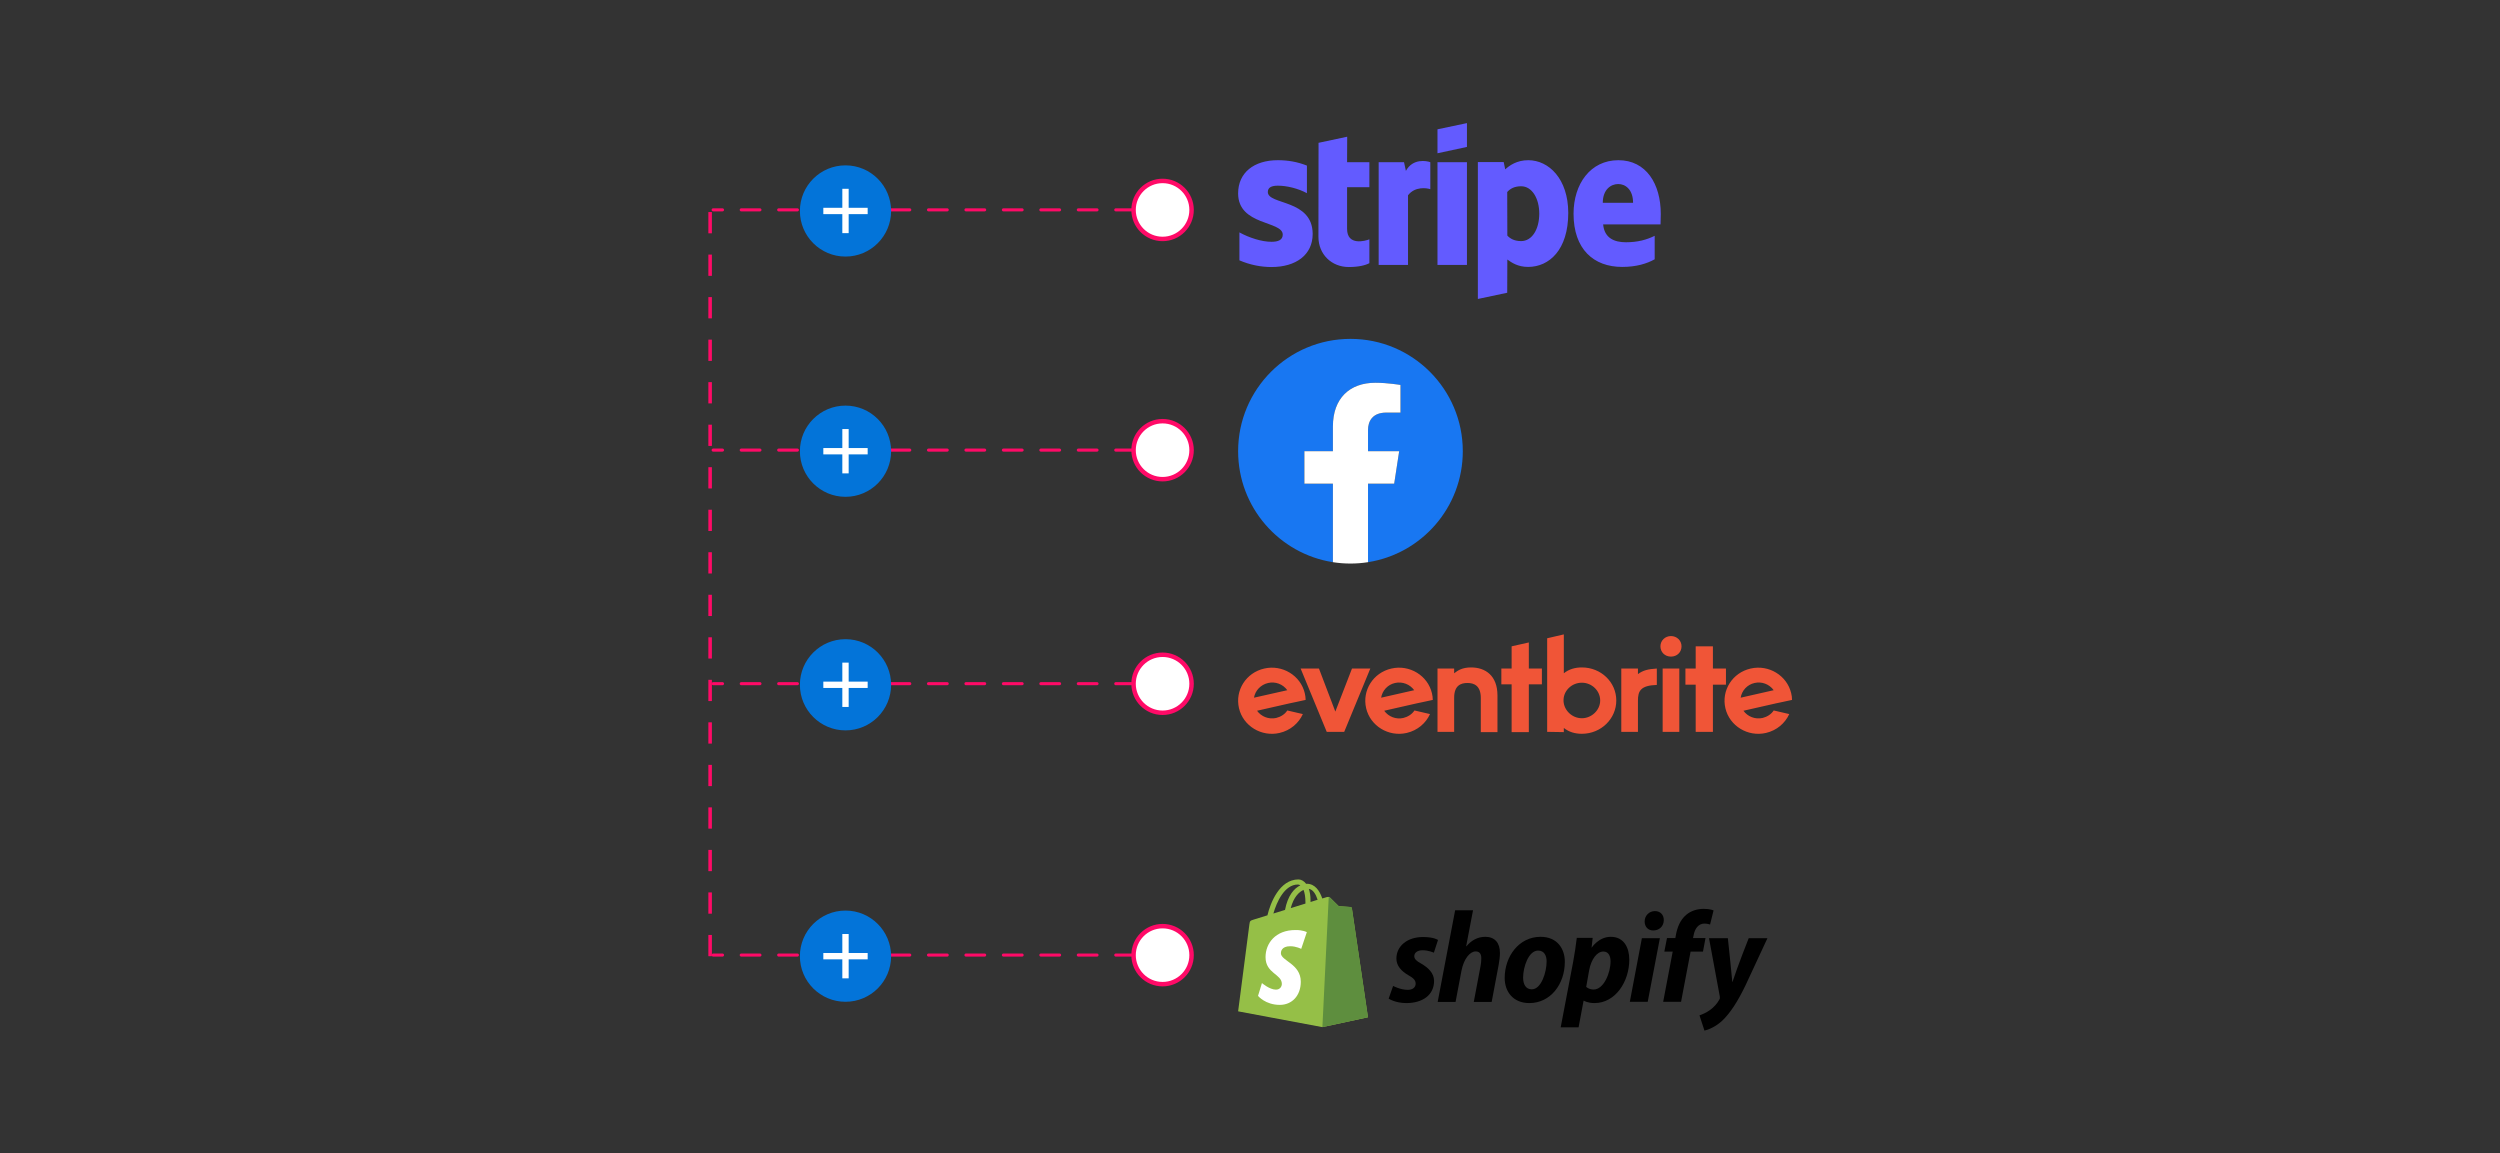 <svg width="555" height="256" viewBox="0 0 555 256" fill="none" xmlns="http://www.w3.org/2000/svg">
<rect x="0" y="0" width="555" height="256" fill="#333333" stroke="none"/>
<path d="M158.317 211.684C158.129 211.684 157.977 211.836 157.977 212.024C157.977 212.213 158.129 212.365 158.317 212.365L158.317 211.684ZM160.396 212.365C160.584 212.365 160.737 212.213 160.737 212.024C160.737 211.836 160.584 211.684 160.396 211.684L160.396 212.365ZM164.553 211.684C164.365 211.684 164.212 211.836 164.212 212.024C164.212 212.213 164.365 212.365 164.553 212.365L164.553 211.684ZM168.711 212.365C168.899 212.365 169.051 212.213 169.051 212.024C169.051 211.836 168.899 211.684 168.711 211.684L168.711 212.365ZM172.868 211.684C172.68 211.684 172.527 211.836 172.527 212.024C172.527 212.213 172.68 212.365 172.868 212.365L172.868 211.684ZM177.025 212.365C177.213 212.365 177.366 212.213 177.366 212.024C177.366 211.836 177.213 211.684 177.025 211.684L177.025 212.365ZM181.182 211.684C180.994 211.684 180.842 211.836 180.842 212.024C180.842 212.213 180.994 212.365 181.182 212.365L181.182 211.684ZM185.34 212.365C185.528 212.365 185.68 212.213 185.68 212.024C185.68 211.836 185.528 211.684 185.34 211.684L185.34 212.365ZM189.497 211.684C189.309 211.684 189.156 211.836 189.156 212.024C189.156 212.213 189.309 212.365 189.497 212.365L189.497 211.684ZM193.654 212.365C193.842 212.365 193.995 212.213 193.995 212.024C193.995 211.836 193.842 211.684 193.654 211.684L193.654 212.365ZM197.812 211.684C197.623 211.684 197.471 211.836 197.471 212.024C197.471 212.213 197.623 212.365 197.812 212.365L197.812 211.684ZM201.969 212.365C202.157 212.365 202.31 212.213 202.31 212.024C202.31 211.836 202.157 211.684 201.969 211.684L201.969 212.365ZM206.126 211.684C205.938 211.684 205.785 211.836 205.785 212.024C205.785 212.213 205.938 212.365 206.126 212.365L206.126 211.684ZM210.283 212.365C210.472 212.365 210.624 212.213 210.624 212.024C210.624 211.836 210.472 211.684 210.283 211.684L210.283 212.365ZM214.441 211.684C214.252 211.684 214.1 211.836 214.1 212.024C214.1 212.213 214.252 212.365 214.441 212.365L214.441 211.684ZM218.598 212.365C218.786 212.365 218.939 212.213 218.939 212.024C218.939 211.836 218.786 211.684 218.598 211.684L218.598 212.365ZM222.755 211.684C222.567 211.684 222.414 211.836 222.414 212.024C222.414 212.213 222.567 212.365 222.755 212.365L222.755 211.684ZM226.913 212.365C227.101 212.365 227.253 212.213 227.253 212.024C227.253 211.836 227.101 211.684 226.913 211.684L226.913 212.365ZM231.07 211.684C230.882 211.684 230.729 211.836 230.729 212.024C230.729 212.213 230.882 212.365 231.07 212.365L231.07 211.684ZM235.227 212.365C235.415 212.365 235.568 212.213 235.568 212.024C235.568 211.836 235.415 211.684 235.227 211.684L235.227 212.365ZM239.384 211.684C239.196 211.684 239.044 211.836 239.044 212.024C239.044 212.213 239.196 212.365 239.384 212.365L239.384 211.684ZM243.542 212.365C243.73 212.365 243.882 212.213 243.882 212.024C243.882 211.836 243.73 211.684 243.542 211.684L243.542 212.365ZM247.699 211.684C247.511 211.684 247.358 211.836 247.358 212.024C247.358 212.213 247.511 212.365 247.699 212.365L247.699 211.684ZM251.856 212.365C252.044 212.365 252.197 212.213 252.197 212.024C252.197 211.836 252.044 211.684 251.856 211.684L251.856 212.365ZM256.014 211.684C255.825 211.684 255.673 211.836 255.673 212.024C255.673 212.213 255.825 212.365 256.014 212.365L256.014 211.684ZM158.317 212.365L160.396 212.365L160.396 211.684L158.317 211.684L158.317 212.365ZM164.553 212.365L168.711 212.365L168.711 211.684L164.553 211.684L164.553 212.365ZM172.868 212.365L177.025 212.365L177.025 211.684L172.868 211.684L172.868 212.365ZM181.182 212.365L185.34 212.365L185.34 211.684L181.182 211.684L181.182 212.365ZM189.497 212.365L193.654 212.365L193.654 211.684L189.497 211.684L189.497 212.365ZM197.812 212.365L201.969 212.365L201.969 211.684L197.812 211.684L197.812 212.365ZM206.126 212.365L210.283 212.365L210.283 211.684L206.126 211.684L206.126 212.365ZM214.441 212.365L218.598 212.365L218.598 211.684L214.441 211.684L214.441 212.365ZM222.755 212.365L226.913 212.365L226.913 211.684L222.755 211.684L222.755 212.365ZM231.07 212.365L235.227 212.365L235.227 211.684L231.07 211.684L231.07 212.365ZM239.384 212.365L243.542 212.365L243.542 211.684L239.384 211.684L239.384 212.365ZM247.699 212.365L251.856 212.365L251.856 211.684L247.699 211.684L247.699 212.365ZM256.014 212.365L258.092 212.365L258.092 211.684L256.014 211.684L256.014 212.365ZM158.317 211.684C158.129 211.684 157.977 211.836 157.977 212.024C157.977 212.213 158.129 212.365 158.317 212.365L158.317 211.684ZM160.396 212.365C160.584 212.365 160.737 212.213 160.737 212.024C160.737 211.836 160.584 211.684 160.396 211.684L160.396 212.365ZM164.553 211.684C164.365 211.684 164.212 211.836 164.212 212.024C164.212 212.213 164.365 212.365 164.553 212.365L164.553 211.684ZM168.711 212.365C168.899 212.365 169.051 212.213 169.051 212.024C169.051 211.836 168.899 211.684 168.711 211.684L168.711 212.365ZM172.868 211.684C172.68 211.684 172.527 211.836 172.527 212.024C172.527 212.213 172.68 212.365 172.868 212.365L172.868 211.684ZM177.025 212.365C177.213 212.365 177.366 212.213 177.366 212.024C177.366 211.836 177.213 211.684 177.025 211.684L177.025 212.365ZM181.182 211.684C180.994 211.684 180.842 211.836 180.842 212.024C180.842 212.213 180.994 212.365 181.182 212.365L181.182 211.684ZM185.34 212.365C185.528 212.365 185.68 212.213 185.68 212.024C185.68 211.836 185.528 211.684 185.34 211.684L185.34 212.365ZM189.497 211.684C189.309 211.684 189.156 211.836 189.156 212.024C189.156 212.213 189.309 212.365 189.497 212.365L189.497 211.684ZM193.654 212.365C193.842 212.365 193.995 212.213 193.995 212.024C193.995 211.836 193.842 211.684 193.654 211.684L193.654 212.365ZM197.812 211.684C197.623 211.684 197.471 211.836 197.471 212.024C197.471 212.213 197.623 212.365 197.812 212.365L197.812 211.684ZM201.969 212.365C202.157 212.365 202.31 212.213 202.31 212.024C202.31 211.836 202.157 211.684 201.969 211.684L201.969 212.365ZM206.126 211.684C205.938 211.684 205.785 211.836 205.785 212.024C205.785 212.213 205.938 212.365 206.126 212.365L206.126 211.684ZM210.283 212.365C210.472 212.365 210.624 212.213 210.624 212.024C210.624 211.836 210.472 211.684 210.283 211.684L210.283 212.365ZM214.441 211.684C214.252 211.684 214.1 211.836 214.1 212.024C214.1 212.213 214.252 212.365 214.441 212.365L214.441 211.684ZM218.598 212.365C218.786 212.365 218.939 212.213 218.939 212.024C218.939 211.836 218.786 211.684 218.598 211.684L218.598 212.365ZM222.755 211.684C222.567 211.684 222.414 211.836 222.414 212.024C222.414 212.213 222.567 212.365 222.755 212.365L222.755 211.684ZM226.913 212.365C227.101 212.365 227.253 212.213 227.253 212.024C227.253 211.836 227.101 211.684 226.913 211.684L226.913 212.365ZM231.07 211.684C230.882 211.684 230.729 211.836 230.729 212.024C230.729 212.213 230.882 212.365 231.07 212.365L231.07 211.684ZM235.227 212.365C235.415 212.365 235.568 212.213 235.568 212.024C235.568 211.836 235.415 211.684 235.227 211.684L235.227 212.365ZM239.384 211.684C239.196 211.684 239.044 211.836 239.044 212.024C239.044 212.213 239.196 212.365 239.384 212.365L239.384 211.684ZM243.542 212.365C243.73 212.365 243.882 212.213 243.882 212.024C243.882 211.836 243.73 211.684 243.542 211.684L243.542 212.365ZM247.699 211.684C247.511 211.684 247.358 211.836 247.358 212.024C247.358 212.213 247.511 212.365 247.699 212.365L247.699 211.684ZM251.856 212.365C252.044 212.365 252.197 212.213 252.197 212.024C252.197 211.836 252.044 211.684 251.856 211.684L251.856 212.365ZM256.014 211.684C255.825 211.684 255.673 211.836 255.673 212.024C255.673 212.213 255.825 212.365 256.014 212.365L256.014 211.684ZM158.317 212.365L160.396 212.365L160.396 211.684L158.317 211.684L158.317 212.365ZM164.553 212.365L168.711 212.365L168.711 211.684L164.553 211.684L164.553 212.365ZM172.868 212.365L177.025 212.365L177.025 211.684L172.868 211.684L172.868 212.365ZM181.182 212.365L185.34 212.365L185.34 211.684L181.182 211.684L181.182 212.365ZM189.497 212.365L193.654 212.365L193.654 211.684L189.497 211.684L189.497 212.365ZM197.812 212.365L201.969 212.365L201.969 211.684L197.812 211.684L197.812 212.365ZM206.126 212.365L210.283 212.365L210.283 211.684L206.126 211.684L206.126 212.365ZM214.441 212.365L218.598 212.365L218.598 211.684L214.441 211.684L214.441 212.365ZM222.755 212.365L226.913 212.365L226.913 211.684L222.755 211.684L222.755 212.365ZM231.07 212.365L235.227 212.365L235.227 211.684L231.07 211.684L231.07 212.365ZM239.384 212.365L243.542 212.365L243.542 211.684L239.384 211.684L239.384 212.365ZM247.699 212.365L251.856 212.365L251.856 211.684L247.699 211.684L247.699 212.365ZM256.014 212.365L258.092 212.365L258.092 211.684L256.014 211.684L256.014 212.365Z" fill="#FF0A67"/>
<circle cx="258.092" cy="212.044" r="6.439" transform="rotate(90 258.092 212.044)" fill="white" stroke="#FF0A67" stroke-width="0.988"/>
<circle cx="187.701" cy="212.271" r="10.124" fill="#0374D9"/>
<path d="M192.622 212.974H188.403V217.192H186.997V212.974H182.779V211.568H186.997V207.35H188.403V211.568H192.622V212.974Z" fill="white"/>
<path d="M158.318 151.435C158.129 151.435 157.977 151.587 157.977 151.775C157.977 151.964 158.129 152.116 158.318 152.116L158.318 151.435ZM160.396 152.116C160.585 152.116 160.737 151.964 160.737 151.775C160.737 151.587 160.585 151.435 160.396 151.435L160.396 152.116ZM164.554 151.435C164.365 151.435 164.213 151.587 164.213 151.775C164.213 151.964 164.365 152.116 164.554 152.116L164.554 151.435ZM168.711 152.116C168.899 152.116 169.052 151.964 169.052 151.775C169.052 151.587 168.899 151.435 168.711 151.435L168.711 152.116ZM172.868 151.435C172.68 151.435 172.527 151.587 172.527 151.775C172.527 151.964 172.68 152.116 172.868 152.116L172.868 151.435ZM177.025 152.116C177.214 152.116 177.366 151.964 177.366 151.775C177.366 151.587 177.214 151.435 177.025 151.435L177.025 152.116ZM181.183 151.435C180.995 151.435 180.842 151.587 180.842 151.775C180.842 151.964 180.995 152.116 181.183 152.116L181.183 151.435ZM185.34 152.116C185.528 152.116 185.681 151.964 185.681 151.775C185.681 151.587 185.528 151.435 185.34 151.435L185.34 152.116ZM189.497 151.435C189.309 151.435 189.157 151.587 189.157 151.775C189.157 151.964 189.309 152.116 189.497 152.116L189.497 151.435ZM193.655 152.116C193.843 152.116 193.995 151.964 193.995 151.775C193.995 151.587 193.843 151.435 193.655 151.435L193.655 152.116ZM197.812 151.435C197.624 151.435 197.471 151.587 197.471 151.775C197.471 151.964 197.624 152.116 197.812 152.116L197.812 151.435ZM201.969 152.116C202.157 152.116 202.31 151.964 202.31 151.775C202.31 151.587 202.157 151.435 201.969 151.435L201.969 152.116ZM206.126 151.435C205.938 151.435 205.786 151.587 205.786 151.775C205.786 151.964 205.938 152.116 206.126 152.116L206.126 151.435ZM210.284 152.116C210.472 152.116 210.624 151.964 210.624 151.775C210.624 151.587 210.472 151.435 210.284 151.435L210.284 152.116ZM214.441 151.435C214.253 151.435 214.1 151.587 214.1 151.775C214.1 151.964 214.253 152.116 214.441 152.116L214.441 151.435ZM218.598 152.116C218.787 152.116 218.939 151.964 218.939 151.775C218.939 151.587 218.787 151.435 218.598 151.435L218.598 152.116ZM222.756 151.435C222.567 151.435 222.415 151.587 222.415 151.775C222.415 151.964 222.567 152.116 222.756 152.116L222.756 151.435ZM226.913 152.116C227.101 152.116 227.254 151.964 227.254 151.775C227.254 151.587 227.101 151.435 226.913 151.435L226.913 152.116ZM231.07 151.435C230.882 151.435 230.729 151.587 230.729 151.775C230.729 151.964 230.882 152.116 231.07 152.116L231.07 151.435ZM235.227 152.116C235.416 152.116 235.568 151.964 235.568 151.775C235.568 151.587 235.416 151.435 235.227 151.435L235.227 152.116ZM239.385 151.435C239.197 151.435 239.044 151.587 239.044 151.775C239.044 151.964 239.197 152.116 239.385 152.116L239.385 151.435ZM243.542 152.116C243.73 152.116 243.883 151.964 243.883 151.775C243.883 151.587 243.73 151.435 243.542 151.435L243.542 152.116ZM247.699 151.435C247.511 151.435 247.359 151.587 247.359 151.775C247.359 151.964 247.511 152.116 247.699 152.116L247.699 151.435ZM251.857 152.116C252.045 152.116 252.197 151.964 252.197 151.775C252.197 151.587 252.045 151.435 251.857 151.435L251.857 152.116ZM256.014 151.435C255.826 151.435 255.673 151.587 255.673 151.775C255.673 151.964 255.826 152.116 256.014 152.116L256.014 151.435ZM158.318 152.116L160.396 152.116L160.396 151.435L158.318 151.435L158.318 152.116ZM164.554 152.116L168.711 152.116L168.711 151.435L164.554 151.435L164.554 152.116ZM172.868 152.116L177.025 152.116L177.025 151.435L172.868 151.435L172.868 152.116ZM181.183 152.116L185.34 152.116L185.34 151.435L181.183 151.435L181.183 152.116ZM189.497 152.116L193.655 152.116L193.655 151.435L189.497 151.435L189.497 152.116ZM197.812 152.116L201.969 152.116L201.969 151.435L197.812 151.435L197.812 152.116ZM206.126 152.116L210.284 152.116L210.284 151.435L206.126 151.435L206.126 152.116ZM214.441 152.116L218.598 152.116L218.598 151.435L214.441 151.435L214.441 152.116ZM222.756 152.116L226.913 152.116L226.913 151.435L222.756 151.435L222.756 152.116ZM231.07 152.116L235.227 152.116L235.227 151.435L231.07 151.435L231.07 152.116ZM239.385 152.116L243.542 152.116L243.542 151.435L239.385 151.435L239.385 152.116ZM247.699 152.116L251.857 152.116L251.857 151.435L247.699 151.435L247.699 152.116ZM256.014 152.116L258.093 152.116L258.093 151.435L256.014 151.435L256.014 152.116ZM158.318 151.435C158.129 151.435 157.977 151.587 157.977 151.775C157.977 151.964 158.129 152.116 158.318 152.116L158.318 151.435ZM160.396 152.116C160.585 152.116 160.737 151.964 160.737 151.775C160.737 151.587 160.585 151.435 160.396 151.435L160.396 152.116ZM164.554 151.435C164.365 151.435 164.213 151.587 164.213 151.775C164.213 151.964 164.365 152.116 164.554 152.116L164.554 151.435ZM168.711 152.116C168.899 152.116 169.052 151.964 169.052 151.775C169.052 151.587 168.899 151.435 168.711 151.435L168.711 152.116ZM172.868 151.435C172.68 151.435 172.527 151.587 172.527 151.775C172.527 151.964 172.68 152.116 172.868 152.116L172.868 151.435ZM177.025 152.116C177.214 152.116 177.366 151.964 177.366 151.775C177.366 151.587 177.214 151.435 177.025 151.435L177.025 152.116ZM181.183 151.435C180.995 151.435 180.842 151.587 180.842 151.775C180.842 151.964 180.995 152.116 181.183 152.116L181.183 151.435ZM185.34 152.116C185.528 152.116 185.681 151.964 185.681 151.775C185.681 151.587 185.528 151.435 185.34 151.435L185.34 152.116ZM189.497 151.435C189.309 151.435 189.157 151.587 189.157 151.775C189.157 151.964 189.309 152.116 189.497 152.116L189.497 151.435ZM193.655 152.116C193.843 152.116 193.995 151.964 193.995 151.775C193.995 151.587 193.843 151.435 193.655 151.435L193.655 152.116ZM197.812 151.435C197.624 151.435 197.471 151.587 197.471 151.775C197.471 151.964 197.624 152.116 197.812 152.116L197.812 151.435ZM201.969 152.116C202.157 152.116 202.31 151.964 202.31 151.775C202.31 151.587 202.157 151.435 201.969 151.435L201.969 152.116ZM206.126 151.435C205.938 151.435 205.786 151.587 205.786 151.775C205.786 151.964 205.938 152.116 206.126 152.116L206.126 151.435ZM210.284 152.116C210.472 152.116 210.624 151.964 210.624 151.775C210.624 151.587 210.472 151.435 210.284 151.435L210.284 152.116ZM214.441 151.435C214.253 151.435 214.1 151.587 214.1 151.775C214.1 151.964 214.253 152.116 214.441 152.116L214.441 151.435ZM218.598 152.116C218.787 152.116 218.939 151.964 218.939 151.775C218.939 151.587 218.787 151.435 218.598 151.435L218.598 152.116ZM222.756 151.435C222.567 151.435 222.415 151.587 222.415 151.775C222.415 151.964 222.567 152.116 222.756 152.116L222.756 151.435ZM226.913 152.116C227.101 152.116 227.254 151.964 227.254 151.775C227.254 151.587 227.101 151.435 226.913 151.435L226.913 152.116ZM231.07 151.435C230.882 151.435 230.729 151.587 230.729 151.775C230.729 151.964 230.882 152.116 231.07 152.116L231.07 151.435ZM235.227 152.116C235.416 152.116 235.568 151.964 235.568 151.775C235.568 151.587 235.416 151.435 235.227 151.435L235.227 152.116ZM239.385 151.435C239.197 151.435 239.044 151.587 239.044 151.775C239.044 151.964 239.197 152.116 239.385 152.116L239.385 151.435ZM243.542 152.116C243.73 152.116 243.883 151.964 243.883 151.775C243.883 151.587 243.73 151.435 243.542 151.435L243.542 152.116ZM247.699 151.435C247.511 151.435 247.359 151.587 247.359 151.775C247.359 151.964 247.511 152.116 247.699 152.116L247.699 151.435ZM251.857 152.116C252.045 152.116 252.197 151.964 252.197 151.775C252.197 151.587 252.045 151.435 251.857 151.435L251.857 152.116ZM256.014 151.435C255.826 151.435 255.673 151.587 255.673 151.775C255.673 151.964 255.826 152.116 256.014 152.116L256.014 151.435ZM158.318 152.116L160.396 152.116L160.396 151.435L158.318 151.435L158.318 152.116ZM164.554 152.116L168.711 152.116L168.711 151.435L164.554 151.435L164.554 152.116ZM172.868 152.116L177.025 152.116L177.025 151.435L172.868 151.435L172.868 152.116ZM181.183 152.116L185.34 152.116L185.34 151.435L181.183 151.435L181.183 152.116ZM189.497 152.116L193.655 152.116L193.655 151.435L189.497 151.435L189.497 152.116ZM197.812 152.116L201.969 152.116L201.969 151.435L197.812 151.435L197.812 152.116ZM206.126 152.116L210.284 152.116L210.284 151.435L206.126 151.435L206.126 152.116ZM214.441 152.116L218.598 152.116L218.598 151.435L214.441 151.435L214.441 152.116ZM222.756 152.116L226.913 152.116L226.913 151.435L222.756 151.435L222.756 152.116ZM231.07 152.116L235.227 152.116L235.227 151.435L231.07 151.435L231.07 152.116ZM239.385 152.116L243.542 152.116L243.542 151.435L239.385 151.435L239.385 152.116ZM247.699 152.116L251.857 152.116L251.857 151.435L247.699 151.435L247.699 152.116ZM256.014 152.116L258.093 152.116L258.093 151.435L256.014 151.435L256.014 152.116Z" fill="#FF0A67"/>
<circle cx="258.092" cy="151.795" r="6.439" transform="rotate(90 258.092 151.795)" fill="white" stroke="#FF0A67" stroke-width="0.988"/>
<circle cx="187.701" cy="152.022" r="10.124" fill="#0374D9"/>
<path d="M192.622 152.726H188.403V156.944H186.997V152.726H182.779V151.32H186.997V147.102H188.403V151.32H192.622V152.726Z" fill="white"/>
<path d="M158.317 99.581C158.129 99.581 157.977 99.734 157.977 99.922C157.977 100.11 158.129 100.263 158.317 100.263L158.317 99.581ZM160.396 100.263C160.584 100.263 160.737 100.11 160.737 99.922C160.737 99.734 160.584 99.581 160.396 99.581L160.396 100.263ZM164.553 99.581C164.365 99.581 164.212 99.734 164.212 99.922C164.212 100.11 164.365 100.263 164.553 100.263L164.553 99.581ZM168.711 100.263C168.899 100.263 169.051 100.11 169.051 99.922C169.051 99.734 168.899 99.581 168.711 99.581L168.711 100.263ZM172.868 99.581C172.68 99.581 172.527 99.734 172.527 99.922C172.527 100.11 172.68 100.263 172.868 100.263L172.868 99.581ZM177.025 100.263C177.213 100.263 177.366 100.11 177.366 99.922C177.366 99.734 177.213 99.581 177.025 99.581L177.025 100.263ZM181.182 99.581C180.994 99.581 180.842 99.734 180.842 99.922C180.842 100.11 180.994 100.263 181.182 100.263L181.182 99.581ZM185.34 100.263C185.528 100.263 185.68 100.11 185.68 99.922C185.68 99.734 185.528 99.581 185.34 99.581L185.34 100.263ZM189.497 99.581C189.309 99.581 189.156 99.734 189.156 99.922C189.156 100.11 189.309 100.263 189.497 100.263L189.497 99.581ZM193.654 100.263C193.842 100.263 193.995 100.11 193.995 99.922C193.995 99.734 193.842 99.581 193.654 99.581L193.654 100.263ZM197.812 99.581C197.623 99.581 197.471 99.734 197.471 99.922C197.471 100.11 197.623 100.263 197.812 100.263L197.812 99.581ZM201.969 100.263C202.157 100.263 202.31 100.11 202.31 99.922C202.31 99.734 202.157 99.581 201.969 99.581L201.969 100.263ZM206.126 99.581C205.938 99.581 205.785 99.734 205.785 99.922C205.785 100.11 205.938 100.263 206.126 100.263L206.126 99.581ZM210.283 100.263C210.472 100.263 210.624 100.11 210.624 99.922C210.624 99.734 210.472 99.581 210.283 99.581L210.283 100.263ZM214.441 99.581C214.252 99.581 214.1 99.734 214.1 99.922C214.1 100.11 214.252 100.263 214.441 100.263L214.441 99.581ZM218.598 100.263C218.786 100.263 218.939 100.11 218.939 99.922C218.939 99.734 218.786 99.581 218.598 99.581L218.598 100.263ZM222.755 99.581C222.567 99.581 222.414 99.734 222.414 99.922C222.414 100.11 222.567 100.263 222.755 100.263L222.755 99.581ZM226.913 100.263C227.101 100.263 227.253 100.11 227.253 99.922C227.253 99.734 227.101 99.581 226.913 99.581L226.913 100.263ZM231.07 99.581C230.882 99.581 230.729 99.734 230.729 99.922C230.729 100.11 230.882 100.263 231.07 100.263L231.07 99.581ZM235.227 100.263C235.415 100.263 235.568 100.11 235.568 99.922C235.568 99.734 235.415 99.581 235.227 99.581L235.227 100.263ZM239.384 99.581C239.196 99.581 239.044 99.734 239.044 99.922C239.044 100.11 239.196 100.263 239.384 100.263L239.384 99.581ZM243.542 100.263C243.73 100.263 243.882 100.11 243.882 99.922C243.882 99.734 243.73 99.581 243.542 99.581L243.542 100.263ZM247.699 99.581C247.511 99.581 247.358 99.734 247.358 99.922C247.358 100.11 247.511 100.263 247.699 100.263L247.699 99.581ZM251.856 100.263C252.044 100.263 252.197 100.11 252.197 99.922C252.197 99.734 252.044 99.581 251.856 99.581L251.856 100.263ZM256.014 99.581C255.825 99.581 255.673 99.734 255.673 99.922C255.673 100.11 255.825 100.263 256.014 100.263L256.014 99.581ZM158.317 100.263L160.396 100.263L160.396 99.581L158.317 99.581L158.317 100.263ZM164.553 100.263L168.711 100.263L168.711 99.581L164.553 99.581L164.553 100.263ZM172.868 100.263L177.025 100.263L177.025 99.581L172.868 99.581L172.868 100.263ZM181.182 100.263L185.34 100.263L185.34 99.581L181.182 99.581L181.182 100.263ZM189.497 100.263L193.654 100.263L193.654 99.581L189.497 99.581L189.497 100.263ZM197.812 100.263L201.969 100.263L201.969 99.581L197.812 99.581L197.812 100.263ZM206.126 100.263L210.283 100.263L210.283 99.581L206.126 99.581L206.126 100.263ZM214.441 100.263L218.598 100.263L218.598 99.581L214.441 99.581L214.441 100.263ZM222.755 100.263L226.913 100.263L226.913 99.581L222.755 99.581L222.755 100.263ZM231.07 100.263L235.227 100.263L235.227 99.581L231.07 99.581L231.07 100.263ZM239.384 100.263L243.542 100.263L243.542 99.581L239.384 99.581L239.384 100.263ZM247.699 100.263L251.856 100.263L251.856 99.581L247.699 99.581L247.699 100.263ZM256.014 100.263L258.092 100.263L258.092 99.581L256.014 99.581L256.014 100.263ZM158.317 99.581C158.129 99.581 157.977 99.734 157.977 99.922C157.977 100.11 158.129 100.263 158.317 100.263L158.317 99.581ZM160.396 100.263C160.584 100.263 160.737 100.11 160.737 99.922C160.737 99.734 160.584 99.581 160.396 99.581L160.396 100.263ZM164.553 99.581C164.365 99.581 164.212 99.734 164.212 99.922C164.212 100.11 164.365 100.263 164.553 100.263L164.553 99.581ZM168.711 100.263C168.899 100.263 169.051 100.11 169.051 99.922C169.051 99.734 168.899 99.581 168.711 99.581L168.711 100.263ZM172.868 99.581C172.68 99.581 172.527 99.734 172.527 99.922C172.527 100.11 172.68 100.263 172.868 100.263L172.868 99.581ZM177.025 100.263C177.213 100.263 177.366 100.11 177.366 99.922C177.366 99.734 177.213 99.581 177.025 99.581L177.025 100.263ZM181.182 99.581C180.994 99.581 180.842 99.734 180.842 99.922C180.842 100.11 180.994 100.263 181.182 100.263L181.182 99.581ZM185.34 100.263C185.528 100.263 185.68 100.11 185.68 99.922C185.68 99.734 185.528 99.581 185.34 99.581L185.34 100.263ZM189.497 99.581C189.309 99.581 189.156 99.734 189.156 99.922C189.156 100.11 189.309 100.263 189.497 100.263L189.497 99.581ZM193.654 100.263C193.842 100.263 193.995 100.11 193.995 99.922C193.995 99.734 193.842 99.581 193.654 99.581L193.654 100.263ZM197.812 99.581C197.623 99.581 197.471 99.734 197.471 99.922C197.471 100.11 197.623 100.263 197.812 100.263L197.812 99.581ZM201.969 100.263C202.157 100.263 202.31 100.11 202.31 99.922C202.31 99.734 202.157 99.581 201.969 99.581L201.969 100.263ZM206.126 99.581C205.938 99.581 205.785 99.734 205.785 99.922C205.785 100.11 205.938 100.263 206.126 100.263L206.126 99.581ZM210.283 100.263C210.472 100.263 210.624 100.11 210.624 99.922C210.624 99.734 210.472 99.581 210.283 99.581L210.283 100.263ZM214.441 99.581C214.252 99.581 214.1 99.734 214.1 99.922C214.1 100.11 214.252 100.263 214.441 100.263L214.441 99.581ZM218.598 100.263C218.786 100.263 218.939 100.11 218.939 99.922C218.939 99.734 218.786 99.581 218.598 99.581L218.598 100.263ZM222.755 99.581C222.567 99.581 222.414 99.734 222.414 99.922C222.414 100.11 222.567 100.263 222.755 100.263L222.755 99.581ZM226.913 100.263C227.101 100.263 227.253 100.11 227.253 99.922C227.253 99.734 227.101 99.581 226.913 99.581L226.913 100.263ZM231.07 99.581C230.882 99.581 230.729 99.734 230.729 99.922C230.729 100.11 230.882 100.263 231.07 100.263L231.07 99.581ZM235.227 100.263C235.415 100.263 235.568 100.11 235.568 99.922C235.568 99.734 235.415 99.581 235.227 99.581L235.227 100.263ZM239.384 99.581C239.196 99.581 239.044 99.734 239.044 99.922C239.044 100.11 239.196 100.263 239.384 100.263L239.384 99.581ZM243.542 100.263C243.73 100.263 243.882 100.11 243.882 99.922C243.882 99.734 243.73 99.581 243.542 99.581L243.542 100.263ZM247.699 99.581C247.511 99.581 247.358 99.734 247.358 99.922C247.358 100.11 247.511 100.263 247.699 100.263L247.699 99.581ZM251.856 100.263C252.044 100.263 252.197 100.11 252.197 99.922C252.197 99.734 252.044 99.581 251.856 99.581L251.856 100.263ZM256.014 99.581C255.825 99.581 255.673 99.734 255.673 99.922C255.673 100.11 255.825 100.263 256.014 100.263L256.014 99.581ZM158.317 100.263L160.396 100.263L160.396 99.581L158.317 99.581L158.317 100.263ZM164.553 100.263L168.711 100.263L168.711 99.581L164.553 99.581L164.553 100.263ZM172.868 100.263L177.025 100.263L177.025 99.581L172.868 99.581L172.868 100.263ZM181.182 100.263L185.34 100.263L185.34 99.581L181.182 99.581L181.182 100.263ZM189.497 100.263L193.654 100.263L193.654 99.581L189.497 99.581L189.497 100.263ZM197.812 100.263L201.969 100.263L201.969 99.581L197.812 99.581L197.812 100.263ZM206.126 100.263L210.283 100.263L210.283 99.581L206.126 99.581L206.126 100.263ZM214.441 100.263L218.598 100.263L218.598 99.581L214.441 99.581L214.441 100.263ZM222.755 100.263L226.913 100.263L226.913 99.581L222.755 99.581L222.755 100.263ZM231.07 100.263L235.227 100.263L235.227 99.581L231.07 99.581L231.07 100.263ZM239.384 100.263L243.542 100.263L243.542 99.581L239.384 99.581L239.384 100.263ZM247.699 100.263L251.856 100.263L251.856 99.581L247.699 99.581L247.699 100.263ZM256.014 100.263L258.092 100.263L258.092 99.581L256.014 99.581L256.014 100.263Z" fill="#FF0A67"/>
<circle cx="258.092" cy="99.941" r="6.439" transform="rotate(90 258.092 99.941)" fill="white" stroke="#FF0A67" stroke-width="0.988"/>
<circle cx="187.701" cy="100.169" r="10.124" fill="#0374D9"/>
<path d="M192.622 100.872H188.403V105.09H186.997V100.872H182.779V99.466H186.997V95.248H188.403V99.466H192.622V100.872Z" fill="white"/>
<path d="M158.317 46.246C158.129 46.246 157.977 46.399 157.977 46.587C157.977 46.775 158.129 46.928 158.317 46.928L158.317 46.246ZM160.396 46.928C160.584 46.928 160.737 46.775 160.737 46.587C160.737 46.399 160.584 46.246 160.396 46.246L160.396 46.928ZM164.553 46.246C164.365 46.246 164.212 46.399 164.212 46.587C164.212 46.775 164.365 46.928 164.553 46.928L164.553 46.246ZM168.711 46.928C168.899 46.928 169.051 46.775 169.051 46.587C169.051 46.399 168.899 46.246 168.711 46.246L168.711 46.928ZM172.868 46.246C172.68 46.246 172.527 46.399 172.527 46.587C172.527 46.775 172.68 46.928 172.868 46.928L172.868 46.246ZM177.025 46.928C177.213 46.928 177.366 46.775 177.366 46.587C177.366 46.399 177.213 46.246 177.025 46.246L177.025 46.928ZM181.182 46.246C180.994 46.246 180.842 46.399 180.842 46.587C180.842 46.775 180.994 46.928 181.182 46.928L181.182 46.246ZM185.34 46.928C185.528 46.928 185.68 46.775 185.68 46.587C185.68 46.399 185.528 46.246 185.34 46.246L185.34 46.928ZM189.497 46.246C189.309 46.246 189.156 46.399 189.156 46.587C189.156 46.775 189.309 46.928 189.497 46.928L189.497 46.246ZM193.654 46.928C193.842 46.928 193.995 46.775 193.995 46.587C193.995 46.399 193.842 46.246 193.654 46.246L193.654 46.928ZM197.812 46.246C197.623 46.246 197.471 46.399 197.471 46.587C197.471 46.775 197.623 46.928 197.812 46.928L197.812 46.246ZM201.969 46.928C202.157 46.928 202.31 46.775 202.31 46.587C202.31 46.399 202.157 46.246 201.969 46.246L201.969 46.928ZM206.126 46.246C205.938 46.246 205.785 46.399 205.785 46.587C205.785 46.775 205.938 46.928 206.126 46.928L206.126 46.246ZM210.283 46.928C210.472 46.928 210.624 46.775 210.624 46.587C210.624 46.399 210.472 46.246 210.283 46.246L210.283 46.928ZM214.441 46.246C214.252 46.246 214.1 46.399 214.1 46.587C214.1 46.775 214.252 46.928 214.441 46.928L214.441 46.246ZM218.598 46.928C218.786 46.928 218.939 46.775 218.939 46.587C218.939 46.399 218.786 46.246 218.598 46.246L218.598 46.928ZM222.755 46.246C222.567 46.246 222.414 46.399 222.414 46.587C222.414 46.775 222.567 46.928 222.755 46.928L222.755 46.246ZM226.913 46.928C227.101 46.928 227.253 46.775 227.253 46.587C227.253 46.399 227.101 46.246 226.913 46.246L226.913 46.928ZM231.07 46.246C230.882 46.246 230.729 46.399 230.729 46.587C230.729 46.775 230.882 46.928 231.07 46.928L231.07 46.246ZM235.227 46.928C235.415 46.928 235.568 46.775 235.568 46.587C235.568 46.399 235.415 46.246 235.227 46.246L235.227 46.928ZM239.384 46.246C239.196 46.246 239.044 46.399 239.044 46.587C239.044 46.775 239.196 46.928 239.384 46.928L239.384 46.246ZM243.542 46.928C243.73 46.928 243.882 46.775 243.882 46.587C243.882 46.399 243.73 46.246 243.542 46.246L243.542 46.928ZM247.699 46.246C247.511 46.246 247.358 46.399 247.358 46.587C247.358 46.775 247.511 46.928 247.699 46.928L247.699 46.246ZM251.856 46.928C252.044 46.928 252.197 46.775 252.197 46.587C252.197 46.399 252.044 46.246 251.856 46.246L251.856 46.928ZM256.014 46.246C255.825 46.246 255.673 46.399 255.673 46.587C255.673 46.775 255.825 46.928 256.014 46.928L256.014 46.246ZM158.317 46.928L160.396 46.928L160.396 46.246L158.317 46.246L158.317 46.928ZM164.553 46.928L168.711 46.928L168.711 46.246L164.553 46.246L164.553 46.928ZM172.868 46.928L177.025 46.928L177.025 46.246L172.868 46.246L172.868 46.928ZM181.182 46.928L185.34 46.928L185.34 46.246L181.182 46.246L181.182 46.928ZM189.497 46.928L193.654 46.928L193.654 46.246L189.497 46.246L189.497 46.928ZM197.812 46.928L201.969 46.928L201.969 46.246L197.812 46.246L197.812 46.928ZM206.126 46.928L210.283 46.928L210.283 46.246L206.126 46.246L206.126 46.928ZM214.441 46.928L218.598 46.928L218.598 46.246L214.441 46.246L214.441 46.928ZM222.755 46.928L226.913 46.928L226.913 46.246L222.755 46.246L222.755 46.928ZM231.07 46.928L235.227 46.928L235.227 46.246L231.07 46.246L231.07 46.928ZM239.384 46.928L243.542 46.928L243.542 46.246L239.384 46.246L239.384 46.928ZM247.699 46.928L251.856 46.928L251.856 46.246L247.699 46.246L247.699 46.928ZM256.014 46.928L258.092 46.928L258.092 46.246L256.014 46.246L256.014 46.928ZM158.317 46.246C158.129 46.246 157.977 46.399 157.977 46.587C157.977 46.775 158.129 46.928 158.317 46.928L158.317 46.246ZM160.396 46.928C160.584 46.928 160.737 46.775 160.737 46.587C160.737 46.399 160.584 46.246 160.396 46.246L160.396 46.928ZM164.553 46.246C164.365 46.246 164.212 46.399 164.212 46.587C164.212 46.775 164.365 46.928 164.553 46.928L164.553 46.246ZM168.711 46.928C168.899 46.928 169.051 46.775 169.051 46.587C169.051 46.399 168.899 46.246 168.711 46.246L168.711 46.928ZM172.868 46.246C172.68 46.246 172.527 46.399 172.527 46.587C172.527 46.775 172.68 46.928 172.868 46.928L172.868 46.246ZM177.025 46.928C177.213 46.928 177.366 46.775 177.366 46.587C177.366 46.399 177.213 46.246 177.025 46.246L177.025 46.928ZM181.182 46.246C180.994 46.246 180.842 46.399 180.842 46.587C180.842 46.775 180.994 46.928 181.182 46.928L181.182 46.246ZM185.34 46.928C185.528 46.928 185.68 46.775 185.68 46.587C185.68 46.399 185.528 46.246 185.34 46.246L185.34 46.928ZM189.497 46.246C189.309 46.246 189.156 46.399 189.156 46.587C189.156 46.775 189.309 46.928 189.497 46.928L189.497 46.246ZM193.654 46.928C193.842 46.928 193.995 46.775 193.995 46.587C193.995 46.399 193.842 46.246 193.654 46.246L193.654 46.928ZM197.812 46.246C197.623 46.246 197.471 46.399 197.471 46.587C197.471 46.775 197.623 46.928 197.812 46.928L197.812 46.246ZM201.969 46.928C202.157 46.928 202.31 46.775 202.31 46.587C202.31 46.399 202.157 46.246 201.969 46.246L201.969 46.928ZM206.126 46.246C205.938 46.246 205.785 46.399 205.785 46.587C205.785 46.775 205.938 46.928 206.126 46.928L206.126 46.246ZM210.283 46.928C210.472 46.928 210.624 46.775 210.624 46.587C210.624 46.399 210.472 46.246 210.283 46.246L210.283 46.928ZM214.441 46.246C214.252 46.246 214.1 46.399 214.1 46.587C214.1 46.775 214.252 46.928 214.441 46.928L214.441 46.246ZM218.598 46.928C218.786 46.928 218.939 46.775 218.939 46.587C218.939 46.399 218.786 46.246 218.598 46.246L218.598 46.928ZM222.755 46.246C222.567 46.246 222.414 46.399 222.414 46.587C222.414 46.775 222.567 46.928 222.755 46.928L222.755 46.246ZM226.913 46.928C227.101 46.928 227.253 46.775 227.253 46.587C227.253 46.399 227.101 46.246 226.913 46.246L226.913 46.928ZM231.07 46.246C230.882 46.246 230.729 46.399 230.729 46.587C230.729 46.775 230.882 46.928 231.07 46.928L231.07 46.246ZM235.227 46.928C235.415 46.928 235.568 46.775 235.568 46.587C235.568 46.399 235.415 46.246 235.227 46.246L235.227 46.928ZM239.384 46.246C239.196 46.246 239.044 46.399 239.044 46.587C239.044 46.775 239.196 46.928 239.384 46.928L239.384 46.246ZM243.542 46.928C243.73 46.928 243.882 46.775 243.882 46.587C243.882 46.399 243.73 46.246 243.542 46.246L243.542 46.928ZM247.699 46.246C247.511 46.246 247.358 46.399 247.358 46.587C247.358 46.775 247.511 46.928 247.699 46.928L247.699 46.246ZM251.856 46.928C252.044 46.928 252.197 46.775 252.197 46.587C252.197 46.399 252.044 46.246 251.856 46.246L251.856 46.928ZM256.014 46.246C255.825 46.246 255.673 46.399 255.673 46.587C255.673 46.775 255.825 46.928 256.014 46.928L256.014 46.246ZM158.317 46.928L160.396 46.928L160.396 46.246L158.317 46.246L158.317 46.928ZM164.553 46.928L168.711 46.928L168.711 46.246L164.553 46.246L164.553 46.928ZM172.868 46.928L177.025 46.928L177.025 46.246L172.868 46.246L172.868 46.928ZM181.182 46.928L185.34 46.928L185.34 46.246L181.182 46.246L181.182 46.928ZM189.497 46.928L193.654 46.928L193.654 46.246L189.497 46.246L189.497 46.928ZM197.812 46.928L201.969 46.928L201.969 46.246L197.812 46.246L197.812 46.928ZM206.126 46.928L210.283 46.928L210.283 46.246L206.126 46.246L206.126 46.928ZM214.441 46.928L218.598 46.928L218.598 46.246L214.441 46.246L214.441 46.928ZM222.755 46.928L226.913 46.928L226.913 46.246L222.755 46.246L222.755 46.928ZM231.07 46.928L235.227 46.928L235.227 46.246L231.07 46.246L231.07 46.928ZM239.384 46.928L243.542 46.928L243.542 46.246L239.384 46.246L239.384 46.928ZM247.699 46.928L251.856 46.928L251.856 46.246L247.699 46.246L247.699 46.928ZM256.014 46.928L258.092 46.928L258.092 46.246L256.014 46.246L256.014 46.928Z" fill="#FF0A67"/>
<circle cx="258.092" cy="46.606" r="6.439" transform="rotate(90 258.092 46.606)" fill="white" stroke="#FF0A67" stroke-width="0.988"/>
<circle cx="187.701" cy="46.834" r="10.124" fill="#0374D9"/>
<path d="M192.622 47.537H188.403V51.756H186.997V47.537H182.779V46.131H186.997V41.913H188.403V46.131H192.622V47.537Z" fill="white"/>
<path d="M389.509 151.621C391.112 151.251 392.776 151.868 393.762 153.224L386.428 154.888C386.674 153.347 387.845 151.991 389.509 151.621ZM393.762 157.723C393.207 158.586 392.283 159.14 391.297 159.387C389.633 159.757 387.969 159.079 387.044 157.785L394.378 156.12L395.549 155.874L397.83 155.381C397.83 154.888 397.768 154.395 397.645 153.902C396.721 149.957 392.653 147.492 388.647 148.416C384.579 149.341 382.114 153.285 383.038 157.23C383.962 161.174 388.03 163.64 392.036 162.715C394.44 162.16 396.289 160.558 397.214 158.524L393.762 157.723ZM376.443 162.469V151.991H374.163V148.416H376.443V143.486H380.265V148.416H383.161V151.991H380.265V162.469H376.443ZM369.109 162.469H372.807V148.416H369.109V162.469ZM368.616 143.486C368.616 142.191 369.664 141.205 370.958 141.205C372.252 141.205 373.3 142.191 373.3 143.486C373.3 144.78 372.314 145.766 370.958 145.766C369.602 145.766 368.616 144.78 368.616 143.486ZM367.815 148.416C365.904 148.54 364.795 148.786 363.624 149.649V148.416H359.926V162.469H363.624V155.566C363.624 153.409 364.178 152.176 367.815 152.053V148.416ZM347.106 155.689C347.229 157.723 349.017 159.449 351.174 159.449C353.331 159.449 355.242 157.661 355.242 155.504C355.242 153.347 353.393 151.56 351.174 151.56C348.955 151.56 347.168 153.285 347.106 155.319V155.689ZM343.47 162.469V141.698L347.168 140.835V149.464C348.339 148.54 349.695 148.17 351.174 148.17C355.426 148.17 358.816 151.436 358.816 155.504C358.816 159.572 355.426 162.9 351.174 162.9C349.695 162.9 348.339 162.53 347.168 161.606V162.53L343.47 162.469ZM335.581 162.469V151.929H333.3V148.416H335.581V143.486L339.402 142.623V148.416H342.299V151.929H339.402V162.53H335.581V162.469ZM328.739 162.469V154.949C328.739 152.238 327.26 151.621 325.781 151.621C324.302 151.621 322.823 152.176 322.823 154.888V162.469H319.125V148.416H322.823V149.464C323.624 148.848 324.61 148.17 326.582 148.17C329.726 148.17 332.437 149.957 332.437 154.395V162.53H328.739V162.469ZM309.695 151.621C311.359 151.251 313.023 151.929 313.948 153.224L306.613 154.888C306.86 153.347 308.031 151.991 309.695 151.621ZM314.009 157.723C313.454 158.586 312.53 159.14 311.544 159.387C309.941 159.757 308.277 159.14 307.291 157.785L314.625 156.12L315.797 155.874L318.077 155.381C318.077 154.888 318.015 154.395 317.892 153.902C316.968 149.957 312.9 147.492 308.894 148.416C304.826 149.341 302.361 153.285 303.285 157.23C304.21 161.174 308.277 163.64 312.283 162.715C314.687 162.16 316.536 160.558 317.461 158.524L314.009 157.723ZM294.533 162.469L288.74 148.416H292.807L296.444 157.969L300.142 148.416H304.21L298.416 162.469C298.478 162.469 294.533 162.469 294.533 162.469ZM281.529 151.621C283.131 151.251 284.795 151.868 285.781 153.224L278.385 154.888C278.632 153.347 279.865 151.991 281.529 151.621ZM285.781 157.723C285.227 158.586 284.302 159.14 283.316 159.387C281.652 159.757 279.988 159.079 279.063 157.785L286.398 156.12L287.569 155.874L289.849 155.381C289.849 154.888 289.787 154.395 289.664 153.902C288.74 149.957 284.672 147.492 280.666 148.416C276.598 149.341 274.133 153.285 275.057 157.23C275.982 161.174 280.049 163.64 284.056 162.715C286.459 162.16 288.308 160.558 289.233 158.524L285.781 157.723Z" fill="#F05537"/>
<path d="M300.104 201.626C300.08 201.462 299.939 201.368 299.822 201.368C299.704 201.368 297.19 201.18 297.19 201.18C297.19 201.18 295.451 199.441 295.239 199.253C295.051 199.065 294.675 199.112 294.534 199.159C294.51 199.159 294.158 199.276 293.547 199.464C292.959 197.748 291.925 196.197 290.116 196.197C290.069 196.197 290.022 196.197 289.951 196.197C289.457 195.539 288.799 195.234 288.259 195.234C284.028 195.234 282.007 200.522 281.373 203.201C279.728 203.718 278.553 204.071 278.411 204.118C277.495 204.4 277.471 204.423 277.354 205.293C277.26 205.951 274.863 224.517 274.863 224.517L293.547 228.019L303.676 225.834C303.676 225.81 300.127 201.791 300.104 201.626ZM292.513 199.746C292.043 199.887 291.502 200.052 290.938 200.24C290.938 200.122 290.938 200.028 290.938 199.887C290.938 198.853 290.797 198.007 290.562 197.325C291.502 197.466 292.113 198.524 292.513 199.746ZM289.387 197.56C289.646 198.219 289.81 199.135 289.81 200.404C289.81 200.475 289.81 200.522 289.81 200.592C288.776 200.921 287.671 201.25 286.543 201.603C287.178 199.182 288.376 198.007 289.387 197.56ZM288.141 196.362C288.329 196.362 288.517 196.432 288.682 196.55C287.319 197.184 285.885 198.783 285.274 202.002C284.381 202.284 283.511 202.543 282.689 202.801C283.394 200.357 285.11 196.362 288.141 196.362Z" fill="#95BF47"/>
<path d="M299.822 201.344C299.705 201.344 297.19 201.156 297.19 201.156C297.19 201.156 295.451 199.417 295.239 199.229C295.169 199.158 295.075 199.111 294.981 199.111L293.571 228.019L303.7 225.833C303.7 225.833 300.151 201.791 300.128 201.626C300.081 201.462 299.94 201.368 299.822 201.344Z" fill="#5E8E3E"/>
<path d="M290.116 206.937L288.87 210.651C288.87 210.651 287.766 210.063 286.426 210.063C284.452 210.063 284.358 211.309 284.358 211.614C284.358 213.306 288.776 213.965 288.776 217.936C288.776 221.062 286.802 223.083 284.123 223.083C280.903 223.083 279.281 221.086 279.281 221.086L280.151 218.242C280.151 218.242 281.843 219.699 283.253 219.699C284.193 219.699 284.569 218.97 284.569 218.43C284.569 216.221 280.95 216.127 280.95 212.484C280.95 209.429 283.136 206.467 287.577 206.467C289.27 206.444 290.116 206.937 290.116 206.937Z" fill="white"/>
<path d="M315.498 213.917C314.488 213.377 313.971 212.907 313.971 212.272C313.971 211.473 314.699 210.956 315.827 210.956C317.144 210.956 318.319 211.497 318.319 211.497L319.235 208.676C319.235 208.676 318.389 208.018 315.898 208.018C312.42 208.018 309.999 210.016 309.999 212.813C309.999 214.411 311.127 215.61 312.631 216.479C313.853 217.161 314.276 217.654 314.276 218.383C314.276 219.135 313.665 219.746 312.537 219.746C310.868 219.746 309.27 218.876 309.27 218.876L308.283 221.697C308.283 221.697 309.74 222.684 312.208 222.684C315.78 222.684 318.366 220.921 318.366 217.748C318.342 216.009 317.049 214.81 315.498 213.917Z" fill="black"/>
<path d="M329.741 207.972C327.978 207.972 326.592 208.818 325.534 210.087L325.487 210.063L327.015 202.073H323.043L319.165 222.426H323.137L324.453 215.469C324.97 212.837 326.333 211.215 327.602 211.215C328.496 211.215 328.848 211.826 328.848 212.696C328.848 213.236 328.801 213.918 328.684 214.458L327.179 222.426H331.151L332.702 214.2C332.867 213.33 332.984 212.296 332.984 211.591C333.008 209.311 331.833 207.972 329.741 207.972Z" fill="black"/>
<path d="M342.008 207.972C337.214 207.972 334.041 212.296 334.041 217.114C334.041 220.193 335.945 222.684 339.517 222.684C344.218 222.684 347.39 218.477 347.39 213.542C347.414 210.674 345.745 207.972 342.008 207.972ZM340.058 219.629C338.695 219.629 338.131 218.477 338.131 217.02C338.131 214.74 339.306 211.027 341.468 211.027C342.878 211.027 343.348 212.249 343.348 213.424C343.348 215.868 342.149 219.629 340.058 219.629Z" fill="black"/>
<path d="M357.591 207.972C354.911 207.972 353.384 210.345 353.384 210.345H353.337L353.572 208.207H350.046C349.882 209.64 349.553 211.85 349.247 213.495L346.474 228.066H350.446L351.551 222.167H351.645C351.645 222.167 352.467 222.684 353.971 222.684C358.648 222.684 361.703 217.89 361.703 213.048C361.703 210.369 360.505 207.972 357.591 207.972ZM353.783 219.676C352.749 219.676 352.138 219.088 352.138 219.088L352.796 215.375C353.266 212.884 354.559 211.239 355.945 211.239C357.168 211.239 357.544 212.367 357.544 213.424C357.544 216.009 356.016 219.676 353.783 219.676Z" fill="black"/>
<path d="M367.391 202.261C366.121 202.261 365.111 203.271 365.111 204.564C365.111 205.739 365.863 206.561 366.991 206.561H367.038C368.284 206.561 369.341 205.715 369.365 204.258C369.365 203.083 368.589 202.261 367.391 202.261Z" fill="black"/>
<path d="M361.821 222.402H365.793L368.495 208.277H364.5L361.821 222.402Z" fill="black"/>
<path d="M378.624 208.254H375.851L375.992 207.596C376.227 206.233 377.026 205.034 378.366 205.034C379.071 205.034 379.635 205.245 379.635 205.245L380.411 202.12C380.411 202.12 379.729 201.767 378.248 201.767C376.838 201.767 375.428 202.167 374.347 203.083C372.984 204.235 372.349 205.904 372.044 207.596L371.926 208.254H370.07L369.482 211.262H371.339L369.224 222.402H373.195L375.311 211.262H378.06L378.624 208.254Z" fill="black"/>
<path d="M388.214 208.277C388.214 208.277 385.722 214.553 384.618 217.984H384.571C384.5 216.879 383.584 208.277 383.584 208.277H379.4L381.798 221.227C381.845 221.509 381.821 221.697 381.704 221.885C381.234 222.778 380.458 223.648 379.541 224.282C378.789 224.823 377.943 225.175 377.285 225.411L378.39 228.795C379.189 228.63 380.881 227.949 382.291 226.633C384.101 224.94 385.793 222.308 387.509 218.736L392.374 208.277H388.214Z" fill="black"/>
<path d="M324.741 100.169C324.741 86.395 313.576 75.23 299.802 75.23C286.029 75.23 274.863 86.395 274.863 100.169C274.863 112.616 283.983 122.934 295.905 124.805V107.378H289.573V100.169H295.905V94.674C295.905 88.424 299.629 84.972 305.325 84.972C308.054 84.972 310.908 85.459 310.908 85.459V91.596H307.763C304.665 91.596 303.699 93.519 303.699 95.491V100.169H310.615L309.51 107.378H303.699V124.805C315.621 122.934 324.741 112.617 324.741 100.169Z" fill="#1877F2"/>
<path d="M309.51 107.378L310.616 100.169H303.699V95.491C303.699 93.519 304.665 91.596 307.763 91.596H310.908V85.459C310.908 85.459 308.054 84.972 305.325 84.972C299.629 84.972 295.905 88.424 295.905 94.674V100.169H289.573V107.378H295.905V124.805C297.175 125.004 298.476 125.108 299.802 125.108C301.128 125.108 302.429 125.004 303.699 124.805V107.378H309.51Z" fill="white"/>
<path fill-rule="evenodd" clip-rule="evenodd" d="M368.693 47.501C368.693 40.829 365.461 35.564 359.284 35.564C353.081 35.564 349.328 40.829 349.328 47.449C349.328 55.294 353.759 59.256 360.118 59.256C363.22 59.256 365.566 58.552 367.338 57.562V52.349C365.566 53.235 363.533 53.782 360.952 53.782C358.424 53.782 356.183 52.896 355.896 49.821H368.641C368.641 49.482 368.693 48.127 368.693 47.501ZM355.818 45.025C355.818 42.08 357.616 40.855 359.258 40.855C360.848 40.855 362.542 42.08 362.542 45.025H355.818ZM339.267 35.564C336.713 35.564 335.071 36.763 334.159 37.597L333.82 35.981H328.086V66.371L334.602 64.99L334.628 57.614C335.566 58.291 336.947 59.256 339.241 59.256C343.906 59.256 348.155 55.503 348.155 47.24C348.129 39.682 343.828 35.564 339.267 35.564ZM337.703 53.522C336.166 53.522 335.253 52.974 334.628 52.297L334.602 42.627C335.279 41.871 336.218 41.35 337.703 41.35C340.075 41.35 341.717 44.008 341.717 47.423C341.717 50.915 340.101 53.522 337.703 53.522ZM319.12 34.026L325.662 32.618V27.328L319.12 28.709V34.026ZM319.12 36.007H325.662V58.813H319.12V36.007ZM312.109 37.935L311.692 36.007H306.062V58.813H312.578V43.357C314.115 41.35 316.722 41.715 317.53 42.002V36.007C316.696 35.694 313.646 35.121 312.109 37.935ZM299.077 30.351L292.717 31.706L292.691 52.583C292.691 56.441 295.584 59.282 299.442 59.282C301.579 59.282 303.143 58.891 304.003 58.422V53.131C303.169 53.47 299.051 54.669 299.051 50.811V41.558H304.003V36.007H299.051L299.077 30.351ZM281.457 42.627C281.457 41.611 282.291 41.22 283.673 41.22C285.654 41.22 288.156 41.819 290.137 42.888V36.763C287.973 35.903 285.836 35.564 283.673 35.564C278.382 35.564 274.863 38.327 274.863 42.94C274.863 50.133 284.768 48.987 284.768 52.088C284.768 53.287 283.725 53.678 282.265 53.678C280.102 53.678 277.339 52.792 275.15 51.593V57.796C277.574 58.839 280.024 59.282 282.265 59.282C287.687 59.282 291.414 56.597 291.414 51.932C291.388 44.165 281.457 45.546 281.457 42.627Z" fill="#635BFF"/>
<path d="M157.648 212.277L157.648 45.675" stroke="#FF0A67" stroke-width="0.786" stroke-dasharray="4.72 4.72"/>
</svg>
